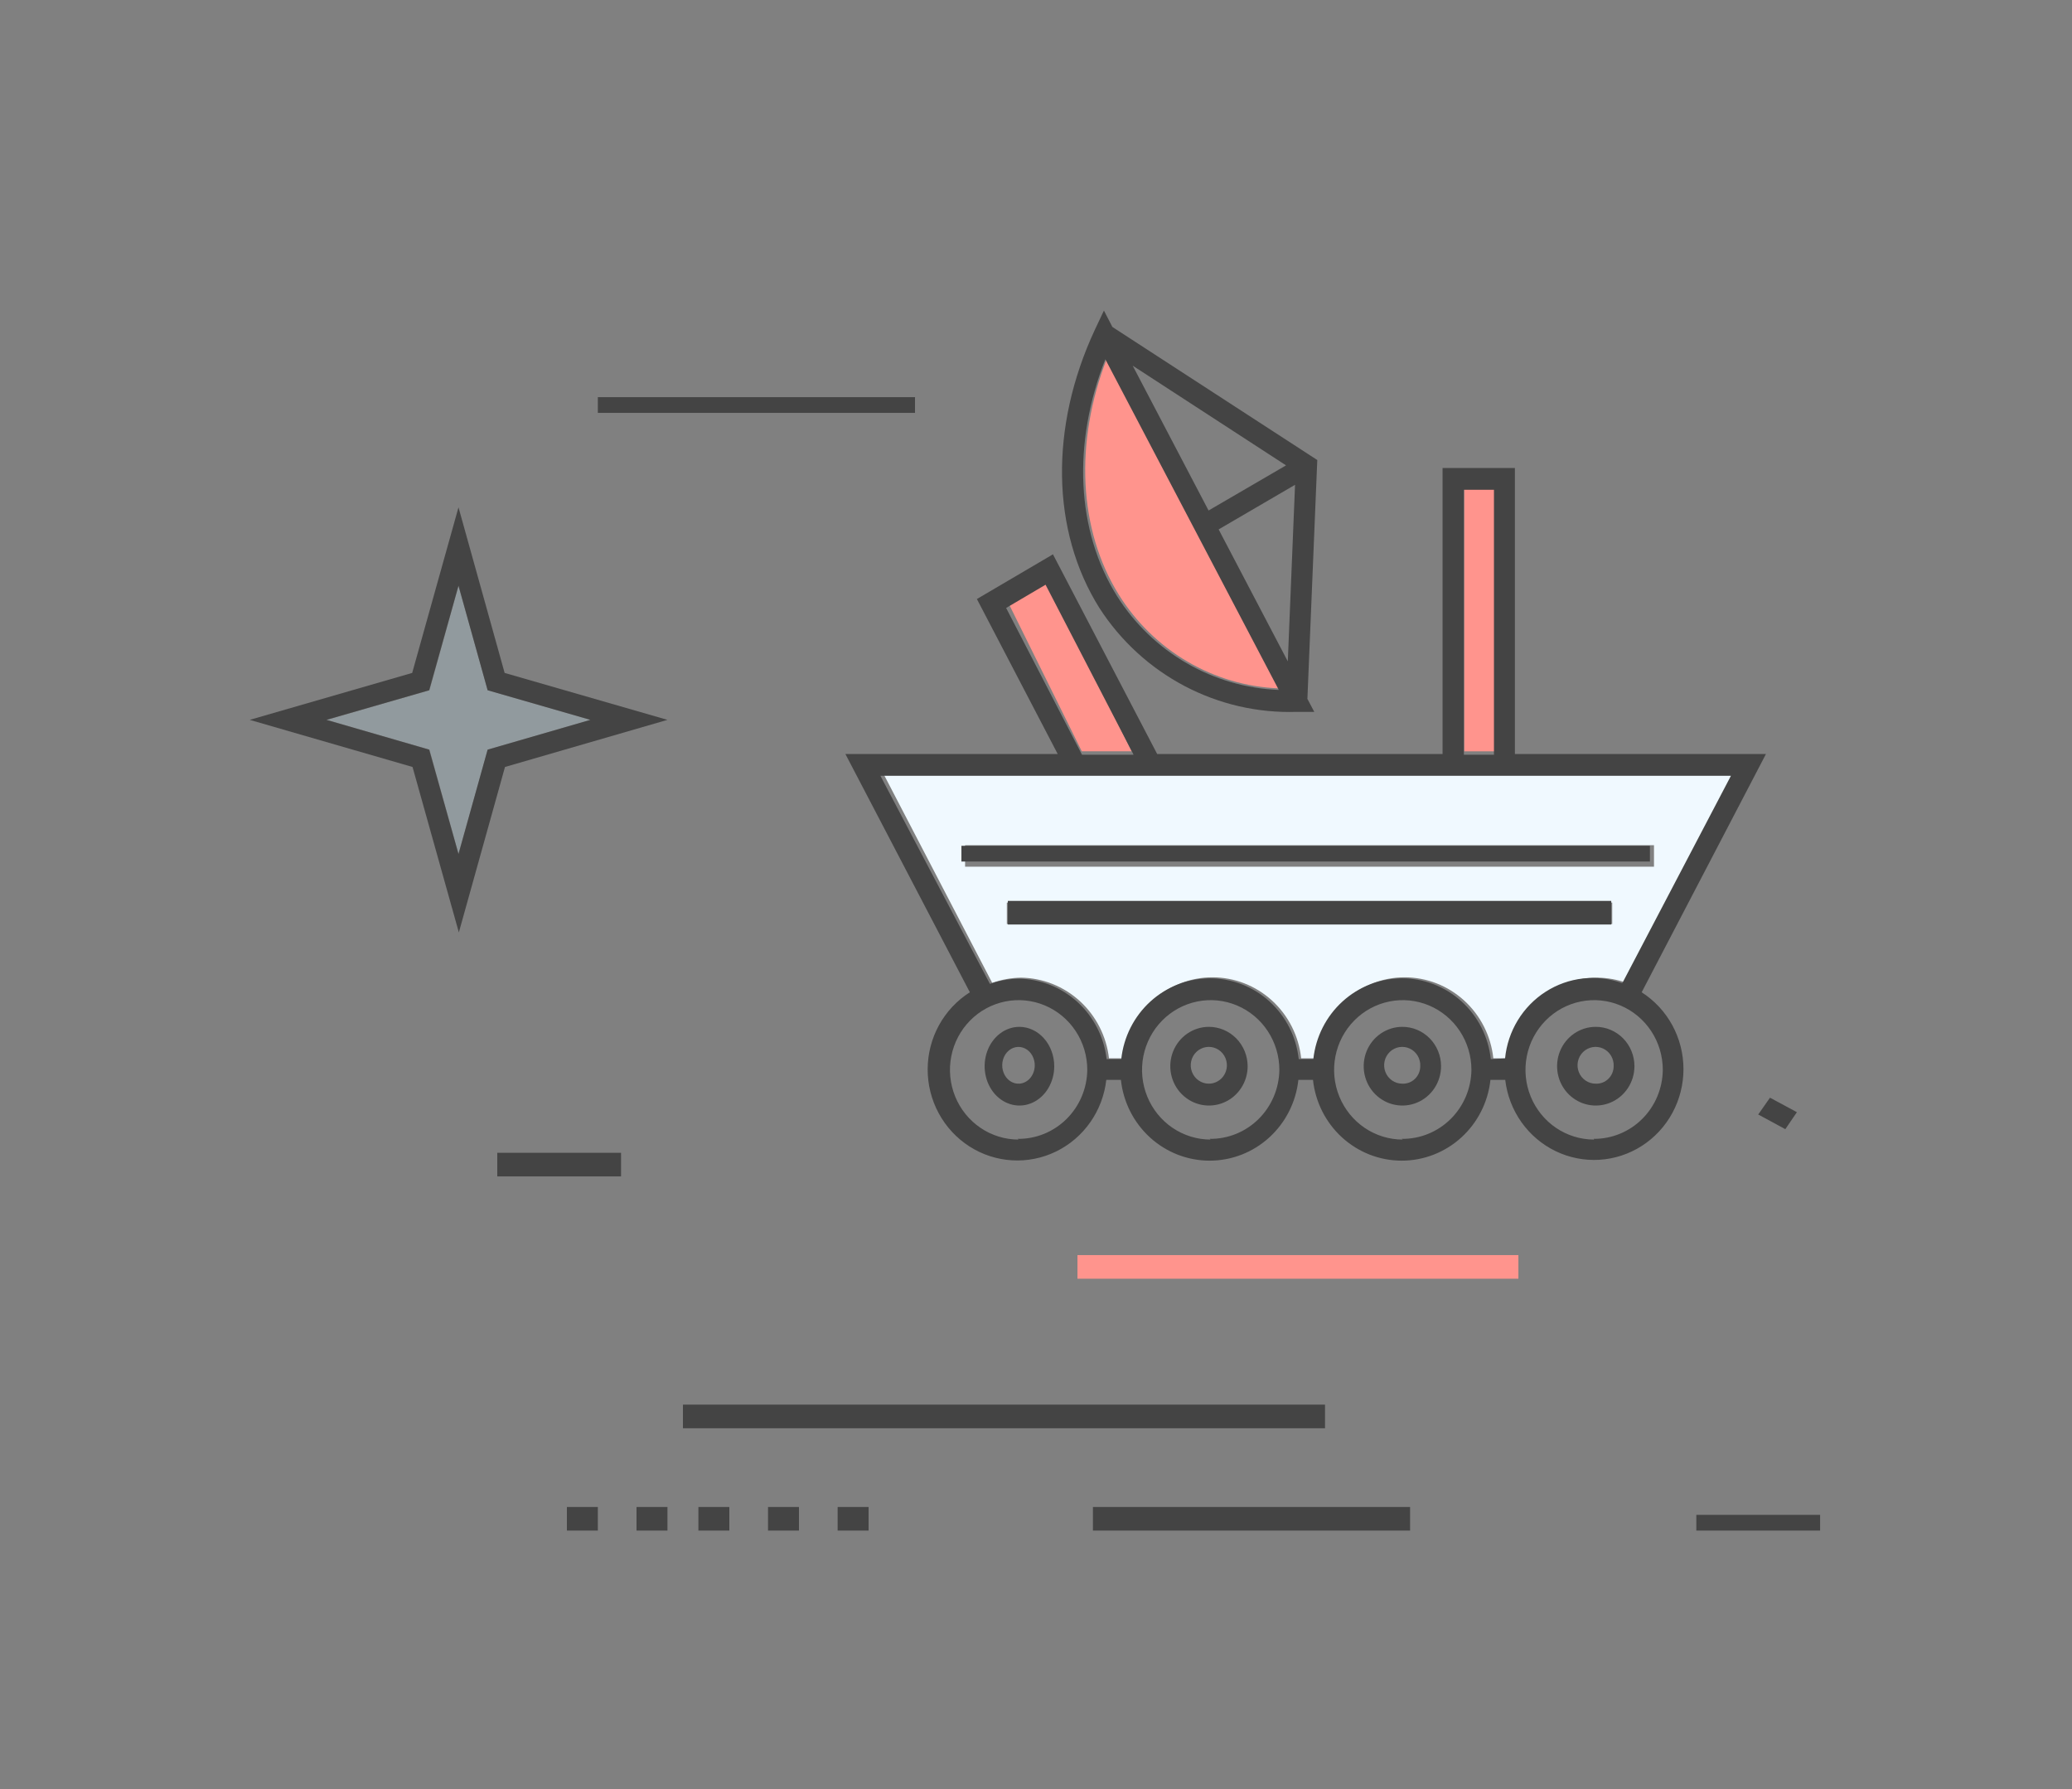 <svg width="307" height="265" viewBox="0 0 307 265" fill="none" xmlns="http://www.w3.org/2000/svg">
<rect x="0" y="0" width="307" height="265" fill="#808080" stroke="none"/>
<path d="M167.665 111.293L154.969 85.643L149.326 89.153L160.284 111.293H167.665Z" fill="#FF948D"/>
<path d="M236.739 144.82C238.188 144.84 239.625 145.1 240.993 145.59L257.069 114.793H130.988L147.012 145.59C148.381 145.105 149.817 144.845 151.266 144.82C154.496 144.862 157.601 146.097 160.002 148.295C162.403 150.493 163.936 153.504 164.316 156.767H166.482C166.836 153.47 168.374 150.422 170.802 148.208C173.229 145.993 176.375 144.769 179.635 144.769C182.896 144.769 186.041 145.993 188.469 148.208C190.896 150.422 192.435 153.47 192.789 156.767H194.955C195.309 153.47 196.848 150.422 199.275 148.208C201.703 145.993 204.848 144.769 208.109 144.769C211.369 144.769 214.515 145.993 216.942 148.208C219.37 150.422 220.908 153.47 221.262 156.767H223.455C223.828 153.459 225.392 150.408 227.845 148.202C230.297 145.996 233.465 144.792 236.739 144.82V144.82ZM142.993 128.386V125.2H245.064V128.386H142.993ZM149.178 136.882V133.696H238.879V136.882H149.178Z" fill="#F0F9FF"/>
<path d="M221.537 71.652H216.952V111.295H221.537V71.652Z" fill="#FF948D"/>
<path d="M72.258 102.256L67.934 86.81L63.635 102.256L48.461 106.631L63.635 111.033L67.934 126.453L72.258 111.033L87.432 106.631L72.258 102.256Z" fill="#919A9E"/>
<path d="M165.772 88.098C168.331 92.189 171.821 95.587 175.943 98.001C180.065 100.416 184.697 101.776 189.444 101.965L164.04 52.995C159.182 65.489 159.776 78.431 165.772 88.098Z" fill="#FF948D"/>
<path d="M196.322 208.068H101.188V211.566H196.322V208.068Z" fill="#444444"/>
<path d="M224.976 185.916H159.643V189.414H224.976V185.916Z" fill="#FF948D"/>
<path d="M208.929 223.228H161.935V226.725H208.929V223.228Z" fill="#444444"/>
<path d="M135.574 58.829H88.58V61.16H135.574V58.829Z" fill="#444444"/>
<path d="M88.579 223.228H83.995V226.725H88.579V223.228Z" fill="#444444"/>
<path d="M98.894 223.228H94.309V226.725H98.894V223.228Z" fill="#444444"/>
<path d="M108.064 223.228H103.479V226.725H108.064V223.228Z" fill="#444444"/>
<path d="M118.38 223.228H113.795V226.725H118.38V223.228Z" fill="#444444"/>
<path d="M128.696 223.228H124.111V226.725H128.696V223.228Z" fill="#444444"/>
<path d="M92.017 170.761H73.678V174.259H92.017V170.761Z" fill="#444444"/>
<path d="M269.678 224.393H251.339V226.725H269.678V224.393Z" fill="#444444"/>
<path d="M98.895 106.632L74.771 99.68L67.934 75.151L61.072 99.68L37 106.632L61.124 113.61L67.986 138.113L74.823 113.61L98.895 106.632ZM67.934 126.509L63.593 111.046L48.36 106.632L63.593 102.244L67.934 86.755L72.249 102.244L87.483 106.632L72.249 111.046L67.934 126.509Z" fill="#444444"/>
<path d="M151.047 152.104C150.026 152.104 149.029 152.445 148.181 153.086C147.333 153.727 146.672 154.637 146.281 155.702C145.891 156.768 145.789 157.94 145.988 159.071C146.187 160.201 146.678 161.24 147.399 162.056C148.121 162.871 149.04 163.426 150.04 163.651C151.041 163.876 152.078 163.761 153.02 163.319C153.963 162.878 154.768 162.131 155.335 161.172C155.902 160.213 156.204 159.086 156.204 157.933C156.198 156.389 155.653 154.911 154.687 153.819C153.721 152.727 152.413 152.111 151.047 152.104V152.104ZM151.047 160.521C150.56 160.554 150.076 160.418 149.658 160.133C149.241 159.848 148.91 159.427 148.709 158.925C148.508 158.422 148.446 157.863 148.532 157.32C148.619 156.778 148.848 156.278 149.191 155.886C149.535 155.494 149.975 155.229 150.454 155.126C150.933 155.023 151.428 155.086 151.875 155.308C152.321 155.53 152.698 155.9 152.954 156.368C153.211 156.837 153.336 157.383 153.312 157.933C153.283 158.605 153.036 159.24 152.618 159.718C152.2 160.196 151.64 160.482 151.047 160.521V160.521Z" fill="#444444"/>
<path d="M179.102 152.104C177.969 152.109 176.864 152.455 175.925 153.099C174.986 153.743 174.256 154.655 173.826 155.721C173.396 156.787 173.287 157.958 173.511 159.087C173.735 160.216 174.283 161.253 175.086 162.065C175.888 162.878 176.909 163.43 178.02 163.653C179.131 163.876 180.282 163.759 181.328 163.317C182.373 162.875 183.267 162.127 183.895 161.169C184.524 160.211 184.859 159.085 184.859 157.933C184.852 156.385 184.243 154.902 183.164 153.809C182.085 152.717 180.624 152.103 179.102 152.104V152.104ZM179.102 160.521C178.566 160.521 178.044 160.357 177.601 160.051C177.158 159.745 176.815 159.311 176.617 158.806C176.419 158.3 176.375 157.745 176.489 157.214C176.604 156.682 176.872 156.197 177.261 155.822C177.649 155.447 178.138 155.199 178.666 155.11C179.194 155.02 179.736 155.094 180.223 155.322C180.709 155.549 181.117 155.919 181.395 156.385C181.672 156.85 181.807 157.39 181.78 157.933C181.745 158.632 181.448 159.29 180.95 159.772C180.451 160.254 179.789 160.522 179.102 160.521V160.521Z" fill="#444444"/>
<path d="M207.757 152.104C206.625 152.109 205.519 152.455 204.58 153.099C203.641 153.743 202.911 154.656 202.481 155.721C202.052 156.787 201.942 157.958 202.166 159.087C202.39 160.216 202.938 161.253 203.741 162.065C204.543 162.878 205.565 163.43 206.675 163.653C207.786 163.876 208.937 163.759 209.983 163.317C211.029 162.875 211.922 162.127 212.551 161.169C213.179 160.211 213.515 159.085 213.515 157.933C213.515 157.166 213.366 156.405 213.076 155.696C212.786 154.987 212.362 154.343 211.827 153.801C211.292 153.26 210.657 152.831 209.958 152.54C209.26 152.248 208.512 152.1 207.757 152.104V152.104ZM207.757 160.521C207.222 160.521 206.699 160.357 206.256 160.051C205.813 159.745 205.471 159.311 205.273 158.806C205.074 158.3 205.03 157.745 205.144 157.214C205.259 156.682 205.528 156.197 205.916 155.822C206.304 155.447 206.793 155.199 207.321 155.11C207.849 155.021 208.392 155.094 208.878 155.322C209.364 155.549 209.773 155.919 210.05 156.385C210.328 156.85 210.462 157.39 210.435 157.933C210.435 158.285 210.366 158.633 210.229 158.956C210.093 159.279 209.894 159.571 209.643 159.813C209.393 160.055 209.096 160.243 208.772 160.365C208.447 160.487 208.102 160.54 207.757 160.521V160.521Z" fill="#444444"/>
<path d="M243.239 146.986L261.655 111.689H224.458V69.323H213.737V111.689H171.454L156.012 82.112L144.743 88.732L156.716 111.689H125.258L143.7 146.986C141.793 148.193 140.219 149.871 139.126 151.864C138.032 153.857 137.455 156.099 137.448 158.38C137.441 160.661 138.004 162.907 139.086 164.907C140.167 166.906 141.73 168.595 143.63 169.814C145.529 171.033 147.702 171.743 149.946 171.877C152.189 172.011 154.429 171.564 156.456 170.58C158.483 169.595 160.231 168.104 161.535 166.247C162.84 164.39 163.659 162.227 163.915 159.96H166.081C166.435 163.249 167.972 166.289 170.398 168.497C172.824 170.706 175.969 171.927 179.227 171.927C182.486 171.927 185.63 170.706 188.056 168.497C190.482 166.289 192.02 163.249 192.374 159.96H194.539C194.893 163.249 196.431 166.289 198.857 168.497C201.283 170.706 204.427 171.927 207.686 171.927C210.945 171.927 214.089 170.706 216.515 168.497C218.941 166.289 220.479 163.249 220.833 159.96H223.024C223.288 162.216 224.111 164.368 225.416 166.213C226.721 168.059 228.466 169.54 230.487 170.516C232.508 171.492 234.739 171.933 236.973 171.798C239.208 171.662 241.372 170.954 243.263 169.74C245.155 168.526 246.713 166.845 247.792 164.854C248.871 162.864 249.435 160.628 249.433 158.356C249.431 156.084 248.861 153.85 247.778 151.861C246.695 149.873 245.134 148.196 243.239 146.986V146.986ZM216.894 72.553H221.354V111.795H216.894V72.553ZM149.073 90.056L154.916 86.614L167.959 111.795H160.316L149.073 90.056ZM150.925 168.804C148.913 168.804 146.946 168.199 145.273 167.064C143.6 165.929 142.297 164.316 141.527 162.429C140.757 160.542 140.555 158.466 140.948 156.463C141.34 154.46 142.309 152.62 143.732 151.175C145.155 149.731 146.967 148.748 148.941 148.349C150.914 147.951 152.959 148.155 154.818 148.937C156.677 149.718 158.266 151.042 159.384 152.74C160.502 154.438 161.098 156.435 161.098 158.478C161.081 159.837 160.801 161.18 160.272 162.43C159.744 163.679 158.978 164.811 158.019 165.76C157.06 166.709 155.926 167.457 154.682 167.961C153.438 168.465 152.108 168.716 150.769 168.698L150.925 168.804ZM179.384 168.804C177.372 168.804 175.405 168.199 173.732 167.064C172.059 165.929 170.755 164.316 169.985 162.429C169.215 160.542 169.014 158.466 169.406 156.463C169.799 154.46 170.768 152.62 172.19 151.175C173.613 149.731 175.426 148.748 177.399 148.349C179.372 147.951 181.418 148.155 183.277 148.937C185.136 149.718 186.725 151.042 187.842 152.74C188.96 154.438 189.557 156.435 189.557 158.478C189.54 159.837 189.259 161.18 188.731 162.43C188.202 163.679 187.437 164.811 186.478 165.76C185.518 166.709 184.384 167.457 183.14 167.961C181.896 168.465 180.567 168.716 179.227 168.698L179.384 168.804ZM207.842 168.804C205.83 168.804 203.863 168.199 202.19 167.064C200.517 165.929 199.214 164.316 198.444 162.429C197.674 160.542 197.472 158.466 197.865 156.463C198.257 154.46 199.226 152.62 200.649 151.175C202.072 149.731 203.884 148.748 205.858 148.349C207.831 147.951 209.876 148.155 211.735 148.937C213.594 149.718 215.183 151.042 216.301 152.74C217.419 154.438 218.015 156.435 218.015 158.478C217.998 159.837 217.718 161.18 217.189 162.43C216.661 163.679 215.895 164.811 214.936 165.76C213.977 166.709 212.843 167.457 211.599 167.961C210.355 168.465 209.025 168.716 207.686 168.698L207.842 168.804ZM220.885 156.889C220.531 153.6 218.993 150.56 216.567 148.352C214.141 146.144 210.997 144.922 207.738 144.922C204.479 144.922 201.335 146.144 198.909 148.352C196.483 150.56 194.945 153.6 194.591 156.889H192.426C192.072 153.6 190.535 150.56 188.108 148.352C185.682 146.144 182.538 144.922 179.279 144.922C176.021 144.922 172.877 146.144 170.45 148.352C168.024 150.56 166.487 153.6 166.133 156.889H163.968C163.588 153.634 162.056 150.631 159.656 148.439C157.256 146.246 154.153 145.015 150.925 144.973C149.477 144.998 148.041 145.257 146.673 145.741L130.449 114.92H256.464L240.37 145.635C238.505 144.958 236.512 144.72 234.543 144.941C232.574 145.162 230.681 145.835 229.006 146.909C227.332 147.984 225.921 149.431 224.879 151.142C223.838 152.853 223.195 154.782 222.998 156.783L220.885 156.889ZM236.196 168.804C234.184 168.804 232.218 168.199 230.545 167.064C228.872 165.929 227.568 164.316 226.798 162.429C226.028 160.542 225.826 158.466 226.219 156.463C226.611 154.46 227.58 152.62 229.003 151.175C230.426 149.731 232.238 148.748 234.212 148.349C236.185 147.951 238.231 148.155 240.09 148.937C241.948 149.718 243.537 151.042 244.655 152.74C245.773 154.438 246.37 156.435 246.37 158.478C246.342 161.207 245.251 163.815 243.335 165.73C241.419 167.645 238.833 168.713 236.144 168.698L236.196 168.804Z" fill="#444444"/>
<path d="M236.411 152.104C235.279 152.109 234.173 152.455 233.234 153.099C232.295 153.743 231.565 154.656 231.135 155.721C230.706 156.787 230.596 157.958 230.82 159.087C231.044 160.216 231.592 161.253 232.395 162.065C233.197 162.878 234.219 163.43 235.329 163.653C236.44 163.876 237.591 163.759 238.637 163.317C239.683 162.875 240.576 162.127 241.205 161.169C241.833 160.211 242.169 159.085 242.169 157.933C242.169 157.166 242.02 156.405 241.73 155.696C241.44 154.987 241.016 154.343 240.481 153.801C239.946 153.26 239.311 152.831 238.612 152.54C237.914 152.248 237.166 152.1 236.411 152.104V152.104ZM236.411 160.521C235.876 160.521 235.353 160.357 234.91 160.051C234.467 159.745 234.125 159.311 233.927 158.806C233.728 158.3 233.684 157.745 233.798 157.214C233.913 156.682 234.182 156.197 234.57 155.822C234.958 155.447 235.447 155.199 235.975 155.11C236.503 155.021 237.046 155.094 237.532 155.322C238.018 155.549 238.427 155.919 238.704 156.385C238.982 156.85 239.116 157.39 239.089 157.933C239.089 158.285 239.019 158.633 238.883 158.956C238.747 159.279 238.548 159.571 238.297 159.813C238.047 160.055 237.75 160.243 237.426 160.365C237.101 160.487 236.756 160.54 236.411 160.521V160.521Z" fill="#444444"/>
<path d="M244.462 125.287H142.45V127.619H244.462V125.287Z" fill="#444444"/>
<path d="M238.73 133.448H149.327V136.946H238.73V133.448Z" fill="#444444"/>
<path d="M164.819 48.433L163.564 46.002L162.204 48.882C155.511 63.281 155.746 78.658 162.884 90.045C166.038 94.933 170.384 98.918 175.504 101.616C180.624 104.313 186.345 105.633 192.117 105.449H194.732L193.712 103.52L195.176 68.143L164.819 48.433ZM190.548 68.935L179.069 75.62L167.826 54.166L190.548 68.935ZM165.525 88.328C159.459 78.658 158.857 65.712 163.773 53.215L189.476 102.199C184.673 102.01 179.986 100.649 175.816 98.234C171.645 95.819 168.115 92.42 165.525 88.328V88.328ZM190.809 97.972L180.56 78.42L191.881 71.815L190.809 97.972Z" fill="#444444"/>
<path d="M260.508 165.089L264.522 167.262L266.239 164.747L262.252 162.599L260.508 165.089Z" fill="#444444"/>
</svg>
